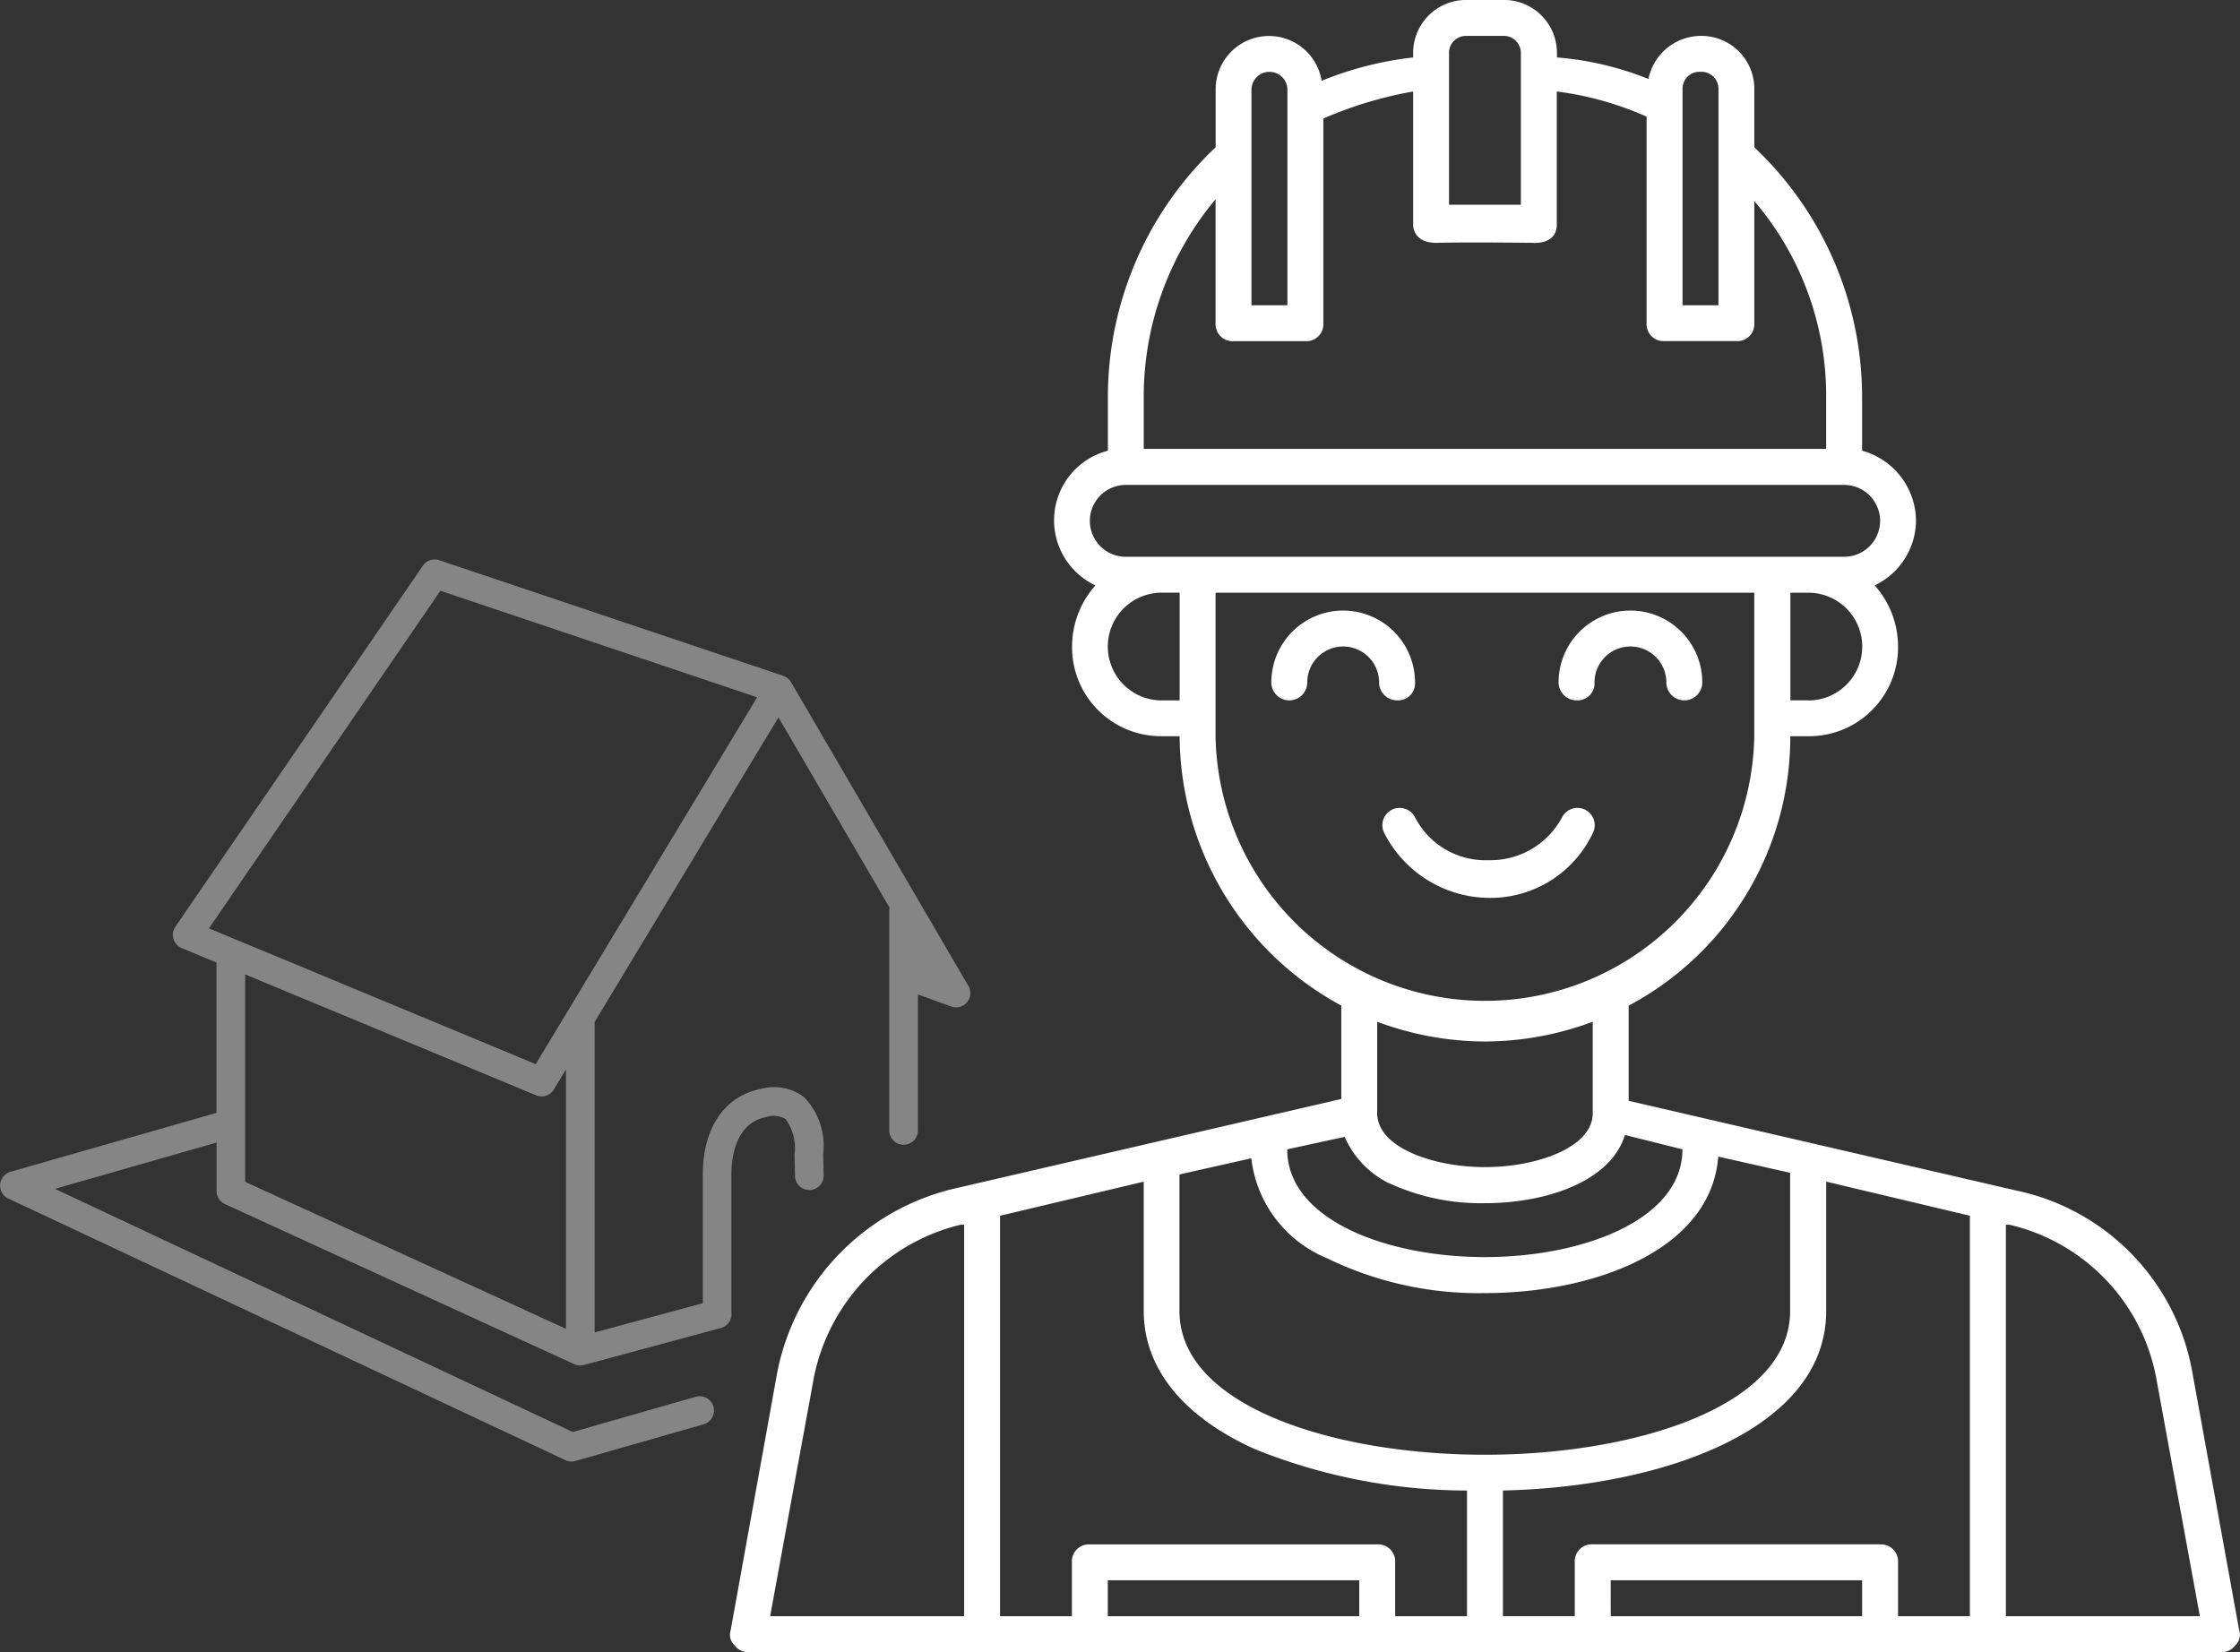<svg xmlns="http://www.w3.org/2000/svg" xmlns:xlink="http://www.w3.org/1999/xlink" width="107.691" height="79.439" viewBox="0 0 107.691 79.439"><rect x="0" y="0" width="107.691" height="79.439" fill="#333333" stroke="none"/><defs><style>.a{fill:none;}.b{clip-path:url(#a);}.c{opacity:0.4;}.d{clip-path:url(#c);}.e{fill:#fff;}</style><clipPath id="a"><rect class="a" width="107.691" height="79.439"></rect></clipPath><clipPath id="c"><rect class="a" width="46.646" height="43.376"></rect></clipPath></defs><g class="b"><g class="b"><g class="c" transform="translate(0 26.9)"><g class="d"><path class="e" d="M46.553,79.107l-8.522-14.6c0-.006-.008-.01-.011-.016s-.021-.028-.031-.043a.66.66,0,0,0-.06-.073c-.012-.013-.025-.024-.039-.036a.758.758,0,0,0-.073-.056c-.015-.01-.031-.02-.047-.028a.656.656,0,0,0-.084-.039c-.011,0-.02-.011-.031-.014L21.118,58.642a.689.689,0,0,0-.787.263L8.431,76.265a.689.689,0,0,0,.3,1.025l1.675.7v7.226L.5,88.051a.689.689,0,0,0-.1,1.285l26.785,12.58a.693.693,0,0,0,.293.065.685.685,0,0,0,.19-.027l6.16-1.764a.688.688,0,1,0-.379-1.323l-5.911,1.693L2.642,88.87l7.768-2.225v2.329a.689.689,0,0,0,.4.626l16.8,7.7c.014.006.03.009.045.015l.047.016a.676.676,0,0,0,.19.032h0a.693.693,0,0,0,.18-.024l6.59-1.781a.687.687,0,0,0,.5-.763v-6.62c0-.733.164-2.468,1.681-2.76a1.129,1.129,0,0,1,.925.1A2.342,2.342,0,0,1,38.2,87.2l.021,1.051a.689.689,0,0,0,.688.675h.014a.688.688,0,0,0,.675-.7l-.021-1.037a3.365,3.365,0,0,0-.926-2.735,2.4,2.4,0,0,0-2.062-.392c-1.752.337-2.8,1.875-2.8,4.112v6.193l-5.2,1.406V80.845L37.426,66.2l5.327,9.126c0,.011,0,.02,0,.03V86.035a.689.689,0,1,0,1.377,0V79.522l1.6.58a.689.689,0,0,0,.83-.995M27.21,95.6,11.787,88.532V78.559l13.987,5.813a.688.688,0,0,0,.853-.28l.583-.965ZM25.755,82.873,10.046,76.344,21.173,60.113,36.4,65.233Z" transform="translate(0 -58.606)"></path></g></g><path class="e" d="M139.2,68.278a.816.816,0,0,0,.863-.863,3.454,3.454,0,1,0-6.908,0,.863.863,0,1,0,1.727,0,1.727,1.727,0,1,1,3.454,0,.865.865,0,0,0,.863.863" transform="translate(-72.034 -34.603)"></path><path class="e" d="M154.875,85.821a.83.83,0,1,0-1.468-.777,3.9,3.9,0,0,1-3.54,2.072,3.808,3.808,0,0,1-3.54-2.072.83.83,0,1,0-1.468.777,5.7,5.7,0,0,0,5.094,3.108,5.438,5.438,0,0,0,4.922-3.108" transform="translate(-78.303 -45.756)"></path><path class="e" d="M164.113,68.278a.816.816,0,0,0,.863-.863,1.727,1.727,0,1,1,3.454,0,.863.863,0,1,0,1.727,0,3.454,3.454,0,1,0-6.908,0,.865.865,0,0,0,.863.863" transform="translate(-88.318 -34.603)"></path><path class="e" d="M146.774,66.056a10.867,10.867,0,0,0-8.462-8.807l-18.651-4.317V48.355A14.634,14.634,0,0,0,127.432,35.4h.863a4.276,4.276,0,0,0,4.317-4.317,4.429,4.429,0,0,0-1.123-2.936,3.477,3.477,0,0,0,1.986-3.108,3.522,3.522,0,0,0-2.591-3.367V19.084a16.523,16.523,0,0,0-5.181-12V4.318a2.544,2.544,0,0,0-2.59-2.591,2.58,2.58,0,0,0-2.5,2.072,14.93,14.93,0,0,0-4.4-1.036V2.591A2.544,2.544,0,0,0,113.617,0h-1.727a2.544,2.544,0,0,0-2.59,2.59v.173a16.539,16.539,0,0,0-4.4,1.123,2.564,2.564,0,0,0-5.095.432V7.081a16.525,16.525,0,0,0-5.181,12v2.591a3.458,3.458,0,0,0-.6,6.476,4.431,4.431,0,0,0-1.122,2.936A4.276,4.276,0,0,0,97.211,35.4h.863a14.8,14.8,0,0,0,7.771,12.952v4.49L87.194,57.163a11.331,11.331,0,0,0-8.462,8.807L76.487,78.4a.672.672,0,0,0,.173.691.786.786,0,0,0,.691.345h70.8a.785.785,0,0,0,.691-.345.671.671,0,0,0,.173-.691Zm-15.024,8.2H117.934a.816.816,0,0,0-.864.863v2.591h-3.454V71.669c7.685-.173,15.542-2.936,15.542-8.635V56.817l6.908,1.64V77.713h-3.454V75.123a.816.816,0,0,0-.863-.863m-24.177,0H93.757a.816.816,0,0,0-.863.863v2.591H89.439V58.458l6.908-1.64v6.217c0,2.763,1.9,5.094,5.353,6.649a27.417,27.417,0,0,0,10.189,1.986v6.044h-3.454V75.123a.816.816,0,0,0-.863-.863m.6-17.356a10.537,10.537,0,0,0,4.576.95c2.936,0,6.045-1.036,6.735-3.281l2.763.691c0,3.368-4.749,5.181-9.5,5.181s-9.5-1.813-9.5-5.181l2.763-.6a4.483,4.483,0,0,0,2.159,2.245m-2.936,3.627a16.632,16.632,0,0,0,7.512,1.641c5.268,0,10.88-2.072,11.225-6.563l3.454.778v6.649c0,4.576-7.426,6.908-14.679,6.908s-14.679-2.331-14.679-6.908V56.472l3.454-.777a5.926,5.926,0,0,0,3.713,4.835M128.3,33.676h-.863V28.5h.863a2.59,2.59,0,0,1,0,5.181M123.115,3.455a.816.816,0,0,1,.863.864V14.68h-1.727V4.318a.816.816,0,0,1,.863-.864m-12.089,6.39V2.591a.816.816,0,0,1,.863-.863h1.727a.816.816,0,0,1,.863.863V9.844m1.727.95V4.4a15.353,15.353,0,0,1,4.317,1.209v9.93a.816.816,0,0,0,.863.863h3.454a.816.816,0,0,0,.863-.863V9.672a14.382,14.382,0,0,1,3.454,9.412v2.5H96.347v-2.5a14.779,14.779,0,0,1,3.454-9.5v5.958a.816.816,0,0,0,.864.863h3.454a.816.816,0,0,0,.864-.863V5.7A19.121,19.121,0,0,1,109.3,4.4v6.39s-.053.921,1.179.887c1.374-.038,4.549,0,4.549,0s1.179.134,1.179-.887M101.528,4.318a.863.863,0,1,1,1.727,0V14.68h-1.727Zm-6.044,19h34.538a1.727,1.727,0,1,1,0,3.454H95.484a1.727,1.727,0,1,1,0-3.454m1.727,10.361a2.59,2.59,0,1,1,0-5.181h.863v5.181ZM99.8,35.4V28.5h25.9V35.4a12.952,12.952,0,0,1-25.9,0m12.952,14.679a14.9,14.9,0,0,0,5.181-.95v4.4c0,1.64-2.677,2.59-5.181,2.59s-5.181-.95-5.181-2.59v-4.4a14.9,14.9,0,0,0,5.181.95M80.459,66.4A9.45,9.45,0,0,1,87.54,58.89h.173V77.713H78.387ZM94.62,75.986h12.089v1.727H94.62Zm24.177,0h12.089v1.727H118.8Zm19,1.727V58.89h.173a9.331,9.331,0,0,1,7.081,7.512l2.072,11.312Z" transform="translate(-41.361 -0.001)"></path></g></g></svg>